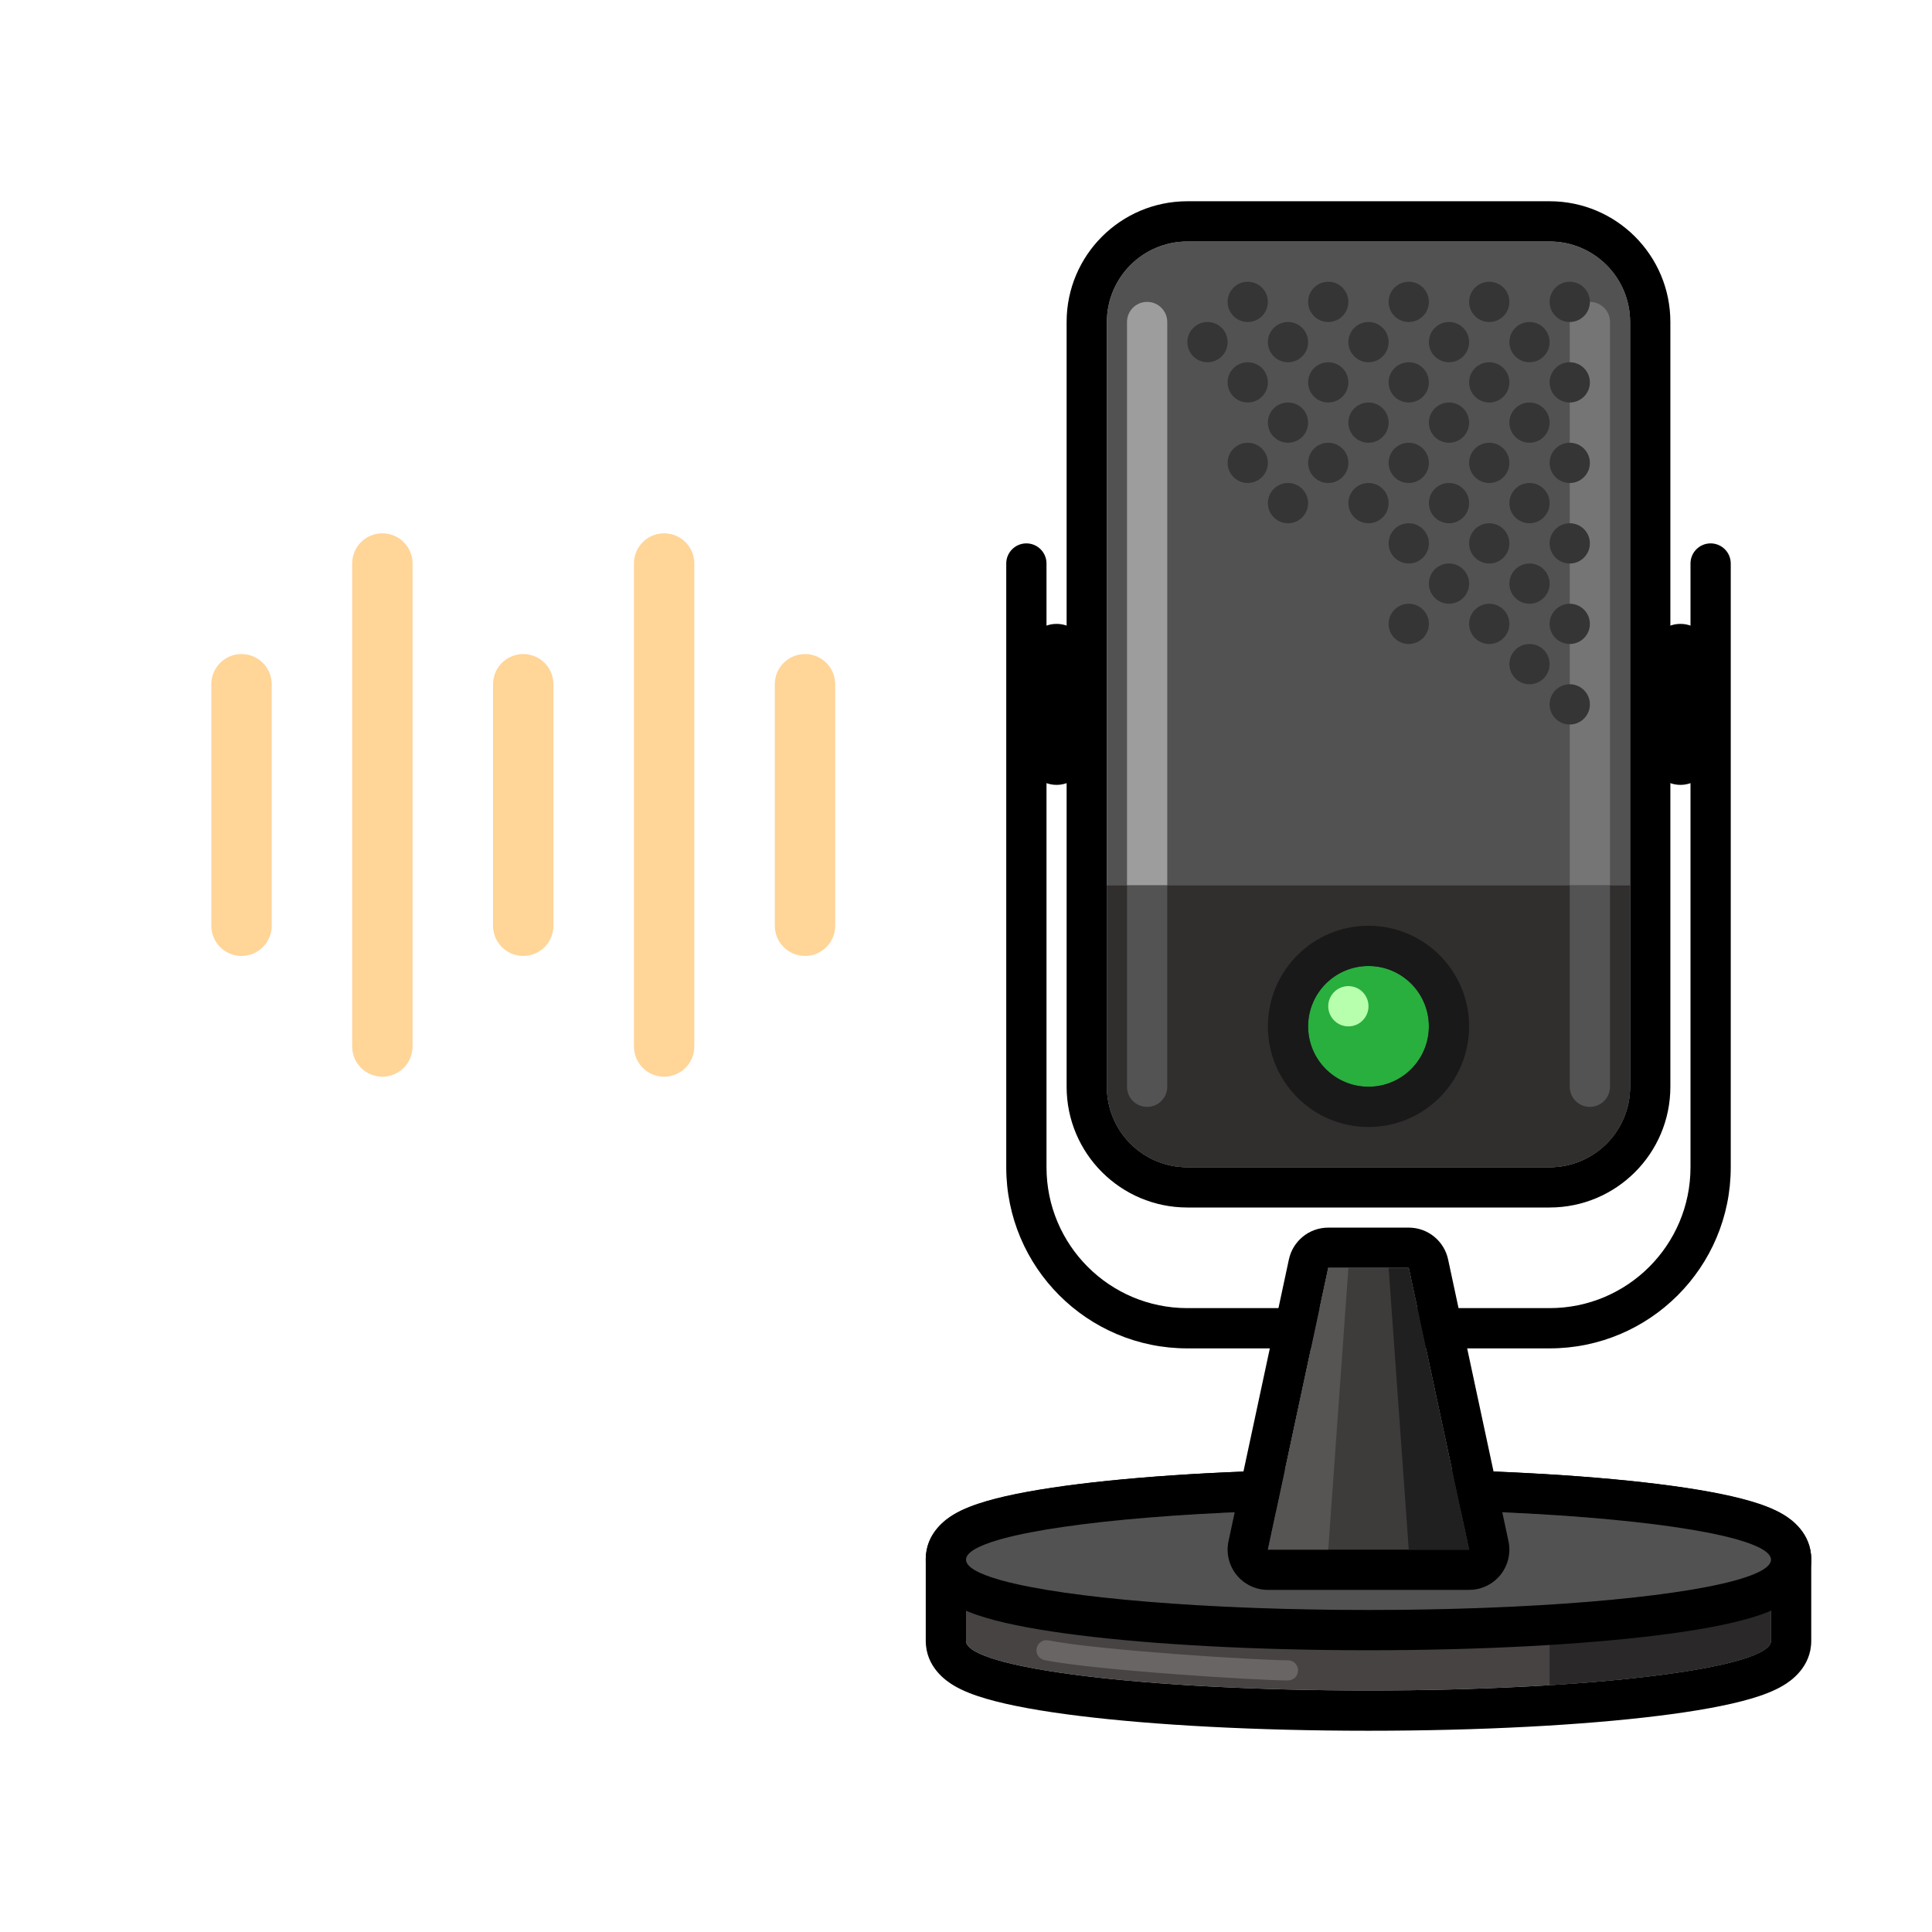 <svg xmlns="http://www.w3.org/2000/svg" width="126" height="126" viewBox="0 0 126 126" fill="none"><path fill-rule="evenodd" clip-rule="evenodd" d="M24.938 34.781C26.025 34.781 26.906 35.663 26.906 36.75V68.25C26.906 69.337 26.025 70.219 24.938 70.219C23.85 70.219 22.969 69.337 22.969 68.25V36.75C22.969 35.663 23.85 34.781 24.938 34.781Z" fill="#FFD598"></path><path fill-rule="evenodd" clip-rule="evenodd" d="M43.312 34.781C44.4 34.781 45.281 35.663 45.281 36.75V68.25C45.281 69.337 44.4 70.219 43.312 70.219C42.225 70.219 41.344 69.337 41.344 68.25V36.75C41.344 35.663 42.225 34.781 43.312 34.781Z" fill="#FFD598"></path><path fill-rule="evenodd" clip-rule="evenodd" d="M15.75 42.656C16.837 42.656 17.719 43.538 17.719 44.625V60.375C17.719 61.462 16.837 62.344 15.75 62.344C14.663 62.344 13.781 61.462 13.781 60.375V44.625C13.781 43.538 14.663 42.656 15.75 42.656Z" fill="#FFD598"></path><path fill-rule="evenodd" clip-rule="evenodd" d="M34.125 42.656C35.212 42.656 36.094 43.538 36.094 44.625V60.375C36.094 61.462 35.212 62.344 34.125 62.344C33.038 62.344 32.156 61.462 32.156 60.375V44.625C32.156 43.538 33.038 42.656 34.125 42.656Z" fill="#FFD598"></path><path fill-rule="evenodd" clip-rule="evenodd" d="M52.5 42.656C53.587 42.656 54.469 43.538 54.469 44.625V60.375C54.469 61.462 53.587 62.344 52.5 62.344C51.413 62.344 50.531 61.462 50.531 60.375V44.625C50.531 43.538 51.413 42.656 52.5 42.656Z" fill="#FFD598"></path><path d="M115.5 101.68C115.5 99.889 103.747 98.438 89.25 98.438C74.752 98.438 63 99.889 63 101.68V107.007C63 108.798 74.752 110.25 89.25 110.25C103.747 110.25 115.5 108.798 115.5 107.007V101.68Z" fill="#474343"></path><path fill-rule="evenodd" clip-rule="evenodd" d="M116.323 98.779C116.771 99.05 118.125 99.948 118.125 101.68V107.007C118.125 108.74 116.771 109.638 116.323 109.908C115.687 110.293 114.918 110.572 114.173 110.789C112.644 111.236 110.559 111.606 108.133 111.905C103.247 112.509 96.571 112.875 89.25 112.875C81.929 112.875 75.254 112.509 70.367 111.905C67.942 111.606 65.856 111.236 64.327 110.789C63.582 110.572 62.813 110.293 62.177 109.908C61.729 109.638 60.375 108.74 60.375 107.007V101.68C60.375 99.948 61.729 99.05 62.177 98.779C62.813 98.395 63.582 98.116 64.327 97.898C65.856 97.451 67.942 97.082 70.367 96.782C75.254 96.178 81.929 95.812 89.25 95.812C96.571 95.812 103.247 96.178 108.133 96.782C110.559 97.082 112.644 97.451 114.173 97.898C114.918 98.116 115.687 98.395 116.323 98.779ZM89.25 98.438C103.747 98.438 115.5 99.889 115.5 101.68V107.007C115.5 108.798 103.747 110.25 89.25 110.25C74.752 110.25 63 108.798 63 107.007V101.68C63 99.889 74.752 98.438 89.25 98.438Z" fill="black"></path><path d="M115.5 107.007V102.993C113.533 104.589 107.402 105.534 101.062 105.993V109.904C109.627 109.37 115.5 108.273 115.5 107.007Z" fill="#2A2828"></path><path d="M115.5 101.719C115.5 103.531 103.747 105 89.25 105C74.752 105 63 103.531 63 101.719C63 99.907 74.752 98.438 89.25 98.438C103.747 98.438 115.5 99.907 115.5 101.719Z" fill="#525252"></path><path fill-rule="evenodd" clip-rule="evenodd" d="M113.32 103.03C113.25 103.05 113.177 103.07 113.104 103.09C108.949 104.218 99.83 105 89.25 105C78.67 105 69.551 104.218 65.396 103.09C65.323 103.07 65.25 103.05 65.18 103.03C63.778 102.628 63 102.185 63 101.719C63 101.253 63.778 100.809 65.18 100.407C65.25 100.387 65.323 100.367 65.396 100.347C69.551 99.22 78.67 98.438 89.25 98.438C99.83 98.438 108.949 99.22 113.104 100.347C113.177 100.367 113.25 100.387 113.32 100.407C114.722 100.809 115.5 101.253 115.5 101.719C115.5 102.185 114.722 102.628 113.32 103.03ZM113.598 100.14C113.595 100.142 113.591 100.144 113.586 100.147C113.643 100.104 113.659 100.103 113.598 100.14ZM64.902 100.14C64.841 100.103 64.857 100.104 64.914 100.147C64.909 100.145 64.905 100.142 64.902 100.14ZM64.902 103.298C64.905 103.295 64.909 103.293 64.914 103.29C64.857 103.333 64.841 103.335 64.902 103.298ZM113.598 103.298C113.659 103.335 113.643 103.333 113.586 103.29C113.591 103.293 113.595 103.295 113.598 103.298ZM108.137 106.644C103.249 107.255 96.572 107.625 89.25 107.625C81.928 107.625 75.251 107.255 70.363 106.644C67.937 106.34 65.85 105.966 64.319 105.513C63.573 105.293 62.803 105.01 62.165 104.62C61.707 104.34 60.375 103.439 60.375 101.719C60.375 99.999 61.707 99.097 62.165 98.817C62.803 98.428 63.573 98.145 64.319 97.924C65.85 97.472 67.937 97.097 70.363 96.794C75.251 96.183 81.928 95.812 89.25 95.812C96.572 95.812 103.249 96.183 108.137 96.794C110.563 97.097 112.65 97.472 114.181 97.924C114.927 98.145 115.697 98.428 116.335 98.817C116.793 99.097 118.125 99.999 118.125 101.719C118.125 103.439 116.793 104.34 116.335 104.62C115.697 105.01 114.927 105.293 114.181 105.513C112.65 105.966 110.563 106.34 108.137 106.644Z" fill="black"></path><path fill-rule="evenodd" clip-rule="evenodd" d="M67.607 107.496C67.678 107.141 68.023 106.91 68.379 106.981C69.973 107.3 73.376 107.626 76.666 107.873C79.95 108.119 83.044 108.281 84 108.281C84.363 108.281 84.656 108.575 84.656 108.938C84.656 109.3 84.363 109.594 84 109.594C82.988 109.594 79.847 109.428 76.568 109.182C73.296 108.936 69.809 108.606 68.121 108.269C67.766 108.197 67.535 107.852 67.607 107.496Z" fill="#6A6565"></path><path fill-rule="evenodd" clip-rule="evenodd" d="M66.938 35.438C67.662 35.438 68.25 36.025 68.25 36.75V76.125C68.25 81.199 72.363 85.312 77.438 85.312H101.062C106.137 85.312 110.25 81.199 110.25 76.125V36.75C110.25 36.025 110.838 35.438 111.562 35.438C112.287 35.438 112.875 36.025 112.875 36.75V76.125C112.875 82.649 107.586 87.938 101.062 87.938H77.438C70.914 87.938 65.625 82.649 65.625 76.125V36.75C65.625 36.025 66.213 35.438 66.938 35.438Z" fill="black"></path><path d="M86.625 82.688H91.875L95.812 101.062H82.688L86.625 82.688Z" fill="#3E3B3B"></path><path fill-rule="evenodd" clip-rule="evenodd" d="M84.058 82.138C84.318 80.927 85.387 80.062 86.625 80.062H91.875C93.113 80.062 94.182 80.927 94.442 82.138L98.379 100.512C98.545 101.288 98.352 102.096 97.854 102.713C97.356 103.329 96.605 103.688 95.812 103.688H82.688C81.895 103.688 81.144 103.329 80.646 102.713C80.148 102.096 79.955 101.288 80.121 100.512L84.058 82.138ZM86.625 82.688H91.875L95.812 101.062H82.688L86.625 82.688Z" fill="black"></path><path d="M86.625 82.688H87.938L86.625 101.062H82.688L86.625 82.688Z" fill="#575454"></path><path d="M90.562 82.688H91.875L95.812 101.062H91.875L90.562 82.688Z" fill="#212020"></path><path d="M72.188 21C72.188 18.101 74.538 15.75 77.438 15.75H101.063C103.962 15.75 106.313 18.101 106.313 21V70.875C106.313 73.775 103.962 76.125 101.063 76.125H77.438C74.538 76.125 72.188 73.775 72.188 70.875V21Z" fill="#525252"></path><path fill-rule="evenodd" clip-rule="evenodd" d="M77.438 13.125H101.062C105.412 13.125 108.937 16.651 108.937 21V70.875C108.937 75.224 105.412 78.75 101.062 78.75H77.438C73.088 78.75 69.562 75.224 69.562 70.875V21C69.562 16.651 73.088 13.125 77.438 13.125ZM77.438 15.75C74.538 15.75 72.188 18.101 72.188 21V70.875C72.188 73.775 74.538 76.125 77.438 76.125H101.062C103.962 76.125 106.312 73.775 106.312 70.875V21C106.312 18.101 103.962 15.75 101.062 15.75H77.438Z" fill="black"></path><path fill-rule="evenodd" clip-rule="evenodd" d="M103.687 19.688C104.412 19.688 105 20.275 105 21V57.75H102.375V21C102.375 20.275 102.963 19.688 103.687 19.688Z" fill="#757575"></path><path fill-rule="evenodd" clip-rule="evenodd" d="M74.812 19.688C75.537 19.688 76.125 20.275 76.125 21V57.75H73.5V21C73.5 20.275 74.088 19.688 74.812 19.688Z" fill="#9D9D9D"></path><path d="M72.188 57.75H106.313V70.875C106.313 73.775 103.962 76.125 101.063 76.125H77.438C74.538 76.125 72.188 73.775 72.188 70.875V57.75Z" fill="#312E2E"></path><path fill-rule="evenodd" clip-rule="evenodd" d="M73.5 70.875V57.75H76.125V70.875C76.125 71.6 75.537 72.188 74.812 72.188C74.088 72.188 73.5 71.6 73.5 70.875Z" fill="#535353"></path><path fill-rule="evenodd" clip-rule="evenodd" d="M102.375 70.875V57.75H105V70.875C105 71.6 104.412 72.188 103.687 72.188C102.963 72.188 102.375 71.6 102.375 70.875Z" fill="#535353"></path><path d="M103.688 19.688C103.688 18.963 103.1 18.375 102.375 18.375C101.65 18.375 101.062 18.963 101.062 19.688C101.062 20.412 101.65 21 102.375 21C103.1 21 103.688 20.412 103.688 19.688Z" fill="#353535"></path><path d="M103.688 24.938C103.688 24.213 103.1 23.625 102.375 23.625C101.65 23.625 101.062 24.213 101.062 24.938C101.062 25.662 101.65 26.25 102.375 26.25C103.1 26.25 103.688 25.662 103.688 24.938Z" fill="#353535"></path><path d="M98.438 24.938C98.438 24.213 97.85 23.625 97.125 23.625C96.4 23.625 95.812 24.213 95.812 24.938C95.812 25.662 96.4 26.25 97.125 26.25C97.85 26.25 98.438 25.662 98.438 24.938Z" fill="#353535"></path><path d="M101.062 22.312C101.062 21.588 100.475 21 99.75 21C99.025 21 98.438 21.588 98.438 22.312C98.438 23.037 99.025 23.625 99.75 23.625C100.475 23.625 101.062 23.037 101.062 22.312Z" fill="#353535"></path><path d="M95.812 22.312C95.812 21.588 95.225 21 94.5 21C93.775 21 93.188 21.588 93.188 22.312C93.188 23.037 93.775 23.625 94.5 23.625C95.225 23.625 95.812 23.037 95.812 22.312Z" fill="#353535"></path><path d="M98.438 19.688C98.438 18.963 97.85 18.375 97.125 18.375C96.4 18.375 95.812 18.963 95.812 19.688C95.812 20.412 96.4 21 97.125 21C97.85 21 98.438 20.412 98.438 19.688Z" fill="#353535"></path><path d="M101.062 27.562C101.062 26.838 100.475 26.25 99.75 26.25C99.025 26.25 98.438 26.838 98.438 27.562C98.438 28.287 99.025 28.875 99.75 28.875C100.475 28.875 101.062 28.287 101.062 27.562Z" fill="#353535"></path><path d="M101.062 32.812C101.062 32.088 100.475 31.5 99.75 31.5C99.025 31.5 98.438 32.088 98.438 32.812C98.438 33.537 99.025 34.125 99.75 34.125C100.475 34.125 101.062 33.537 101.062 32.812Z" fill="#353535"></path><path d="M95.812 32.812C95.812 32.088 95.225 31.5 94.5 31.5C93.775 31.5 93.188 32.088 93.188 32.812C93.188 33.537 93.775 34.125 94.5 34.125C95.225 34.125 95.812 33.537 95.812 32.812Z" fill="#353535"></path><path d="M98.438 30.188C98.438 29.463 97.85 28.875 97.125 28.875C96.4 28.875 95.812 29.463 95.812 30.188C95.812 30.912 96.4 31.5 97.125 31.5C97.85 31.5 98.438 30.912 98.438 30.188Z" fill="#353535"></path><path d="M103.688 30.188C103.688 29.463 103.1 28.875 102.375 28.875C101.65 28.875 101.062 29.463 101.062 30.188C101.062 30.912 101.65 31.5 102.375 31.5C103.1 31.5 103.688 30.912 103.688 30.188Z" fill="#353535"></path><path d="M103.688 35.438C103.688 34.713 103.1 34.125 102.375 34.125C101.65 34.125 101.062 34.713 101.062 35.438C101.062 36.162 101.65 36.75 102.375 36.75C103.1 36.75 103.688 36.162 103.688 35.438Z" fill="#353535"></path><path d="M98.438 35.438C98.438 34.713 97.85 34.125 97.125 34.125C96.4 34.125 95.812 34.713 95.812 35.438C95.812 36.162 96.4 36.75 97.125 36.75C97.85 36.75 98.438 36.162 98.438 35.438Z" fill="#353535"></path><path d="M93.188 30.188C93.188 29.463 92.6 28.875 91.875 28.875C91.15 28.875 90.562 29.463 90.562 30.188C90.562 30.912 91.15 31.5 91.875 31.5C92.6 31.5 93.188 30.912 93.188 30.188Z" fill="#353535"></path><path d="M95.812 27.562C95.812 26.838 95.225 26.25 94.5 26.25C93.775 26.25 93.188 26.838 93.188 27.562C93.188 28.287 93.775 28.875 94.5 28.875C95.225 28.875 95.812 28.287 95.812 27.562Z" fill="#353535"></path><path d="M93.188 19.688C93.188 18.963 92.6 18.375 91.875 18.375C91.15 18.375 90.562 18.963 90.562 19.688C90.562 20.412 91.15 21 91.875 21C92.6 21 93.188 20.412 93.188 19.688Z" fill="#353535"></path><path d="M93.188 24.938C93.188 24.213 92.6 23.625 91.875 23.625C91.15 23.625 90.562 24.213 90.562 24.938C90.562 25.662 91.15 26.25 91.875 26.25C92.6 26.25 93.188 25.662 93.188 24.938Z" fill="#353535"></path><path d="M87.938 24.938C87.938 24.213 87.35 23.625 86.625 23.625C85.9 23.625 85.312 24.213 85.312 24.938C85.312 25.662 85.9 26.25 86.625 26.25C87.35 26.25 87.938 25.662 87.938 24.938Z" fill="#353535"></path><path d="M90.562 22.312C90.562 21.588 89.975 21 89.25 21C88.525 21 87.938 21.588 87.938 22.312C87.938 23.037 88.525 23.625 89.25 23.625C89.975 23.625 90.562 23.037 90.562 22.312Z" fill="#353535"></path><path d="M85.312 22.312C85.312 21.588 84.725 21 84 21C83.275 21 82.688 21.588 82.688 22.312C82.688 23.037 83.275 23.625 84 23.625C84.725 23.625 85.312 23.037 85.312 22.312Z" fill="#353535"></path><path d="M87.938 19.688C87.938 18.963 87.35 18.375 86.625 18.375C85.9 18.375 85.312 18.963 85.312 19.688C85.312 20.412 85.9 21 86.625 21C87.35 21 87.938 20.412 87.938 19.688Z" fill="#353535"></path><path d="M90.562 27.562C90.562 26.838 89.975 26.25 89.25 26.25C88.525 26.25 87.938 26.838 87.938 27.562C87.938 28.287 88.525 28.875 89.25 28.875C89.975 28.875 90.562 28.287 90.562 27.562Z" fill="#353535"></path><path d="M90.562 32.812C90.562 32.088 89.975 31.5 89.25 31.5C88.525 31.5 87.938 32.088 87.938 32.812C87.938 33.537 88.525 34.125 89.25 34.125C89.975 34.125 90.562 33.537 90.562 32.812Z" fill="#353535"></path><path d="M85.312 32.812C85.312 32.088 84.725 31.5 84 31.5C83.275 31.5 82.688 32.088 82.688 32.812C82.688 33.537 83.275 34.125 84 34.125C84.725 34.125 85.312 33.537 85.312 32.812Z" fill="#353535"></path><path d="M87.938 30.188C87.938 29.463 87.35 28.875 86.625 28.875C85.9 28.875 85.312 29.463 85.312 30.188C85.312 30.912 85.9 31.5 86.625 31.5C87.35 31.5 87.938 30.912 87.938 30.188Z" fill="#353535"></path><path d="M82.688 19.688C82.688 18.963 82.1 18.375 81.375 18.375C80.65 18.375 80.062 18.963 80.062 19.688C80.062 20.412 80.65 21 81.375 21C82.1 21 82.688 20.412 82.688 19.688Z" fill="#353535"></path><path d="M80.062 22.312C80.062 21.588 79.475 21 78.75 21C78.025 21 77.438 21.588 77.438 22.312C77.438 23.037 78.025 23.625 78.75 23.625C79.475 23.625 80.062 23.037 80.062 22.312Z" fill="#353535"></path><path d="M82.688 24.938C82.688 24.213 82.1 23.625 81.375 23.625C80.65 23.625 80.062 24.213 80.062 24.938C80.062 25.662 80.65 26.25 81.375 26.25C82.1 26.25 82.688 25.662 82.688 24.938Z" fill="#353535"></path><path d="M93.188 35.438C93.188 34.713 92.6 34.125 91.875 34.125C91.15 34.125 90.562 34.713 90.562 35.438C90.562 36.162 91.15 36.75 91.875 36.75C92.6 36.75 93.188 36.162 93.188 35.438Z" fill="#353535"></path><path d="M95.812 38.062C95.812 37.338 95.225 36.75 94.5 36.75C93.775 36.75 93.188 37.338 93.188 38.062C93.188 38.787 93.775 39.375 94.5 39.375C95.225 39.375 95.812 38.787 95.812 38.062Z" fill="#353535"></path><path d="M101.062 38.062C101.062 37.338 100.475 36.75 99.75 36.75C99.025 36.75 98.438 37.338 98.438 38.062C98.438 38.787 99.025 39.375 99.75 39.375C100.475 39.375 101.062 38.787 101.062 38.062Z" fill="#353535"></path><path d="M103.688 40.688C103.688 39.963 103.1 39.375 102.375 39.375C101.65 39.375 101.062 39.963 101.062 40.688C101.062 41.412 101.65 42 102.375 42C103.1 42 103.688 41.412 103.688 40.688Z" fill="#353535"></path><path d="M98.438 40.688C98.438 39.963 97.85 39.375 97.125 39.375C96.4 39.375 95.812 39.963 95.812 40.688C95.812 41.412 96.4 42 97.125 42C97.85 42 98.438 41.412 98.438 40.688Z" fill="#353535"></path><path d="M93.188 40.688C93.188 39.963 92.6 39.375 91.875 39.375C91.15 39.375 90.562 39.963 90.562 40.688C90.562 41.412 91.15 42 91.875 42C92.6 42 93.188 41.412 93.188 40.688Z" fill="#353535"></path><path d="M101.062 43.312C101.062 42.588 100.475 42 99.75 42C99.025 42 98.438 42.588 98.438 43.312C98.438 44.037 99.025 44.625 99.75 44.625C100.475 44.625 101.062 44.037 101.062 43.312Z" fill="#353535"></path><path d="M103.688 45.938C103.688 45.213 103.1 44.625 102.375 44.625C101.65 44.625 101.062 45.213 101.062 45.938C101.062 46.662 101.65 47.25 102.375 47.25C103.1 47.25 103.688 46.662 103.688 45.938Z" fill="#353535"></path><path d="M82.688 30.188C82.688 29.463 82.1 28.875 81.375 28.875C80.65 28.875 80.062 29.463 80.062 30.188C80.062 30.912 80.65 31.5 81.375 31.5C82.1 31.5 82.688 30.912 82.688 30.188Z" fill="#353535"></path><path d="M85.312 27.562C85.312 26.838 84.725 26.25 84 26.25C83.275 26.25 82.688 26.838 82.688 27.562C82.688 28.287 83.275 28.875 84 28.875C84.725 28.875 85.312 28.287 85.312 27.562Z" fill="#353535"></path><path d="M93.188 66.938C93.188 69.112 91.425 70.875 89.25 70.875C87.075 70.875 85.312 69.112 85.312 66.938C85.312 64.763 87.075 63 89.25 63C91.425 63 93.188 64.763 93.188 66.938Z" fill="#28AF3E"></path><path fill-rule="evenodd" clip-rule="evenodd" d="M95.812 66.938C95.812 70.562 92.874 73.5 89.25 73.5C85.626 73.5 82.688 70.562 82.688 66.938C82.688 63.313 85.626 60.375 89.25 60.375C92.874 60.375 95.812 63.313 95.812 66.938ZM89.25 70.875C91.425 70.875 93.188 69.112 93.188 66.938C93.188 64.763 91.425 63 89.25 63C87.075 63 85.312 64.763 85.312 66.938C85.312 69.112 87.075 70.875 89.25 70.875Z" fill="#191919"></path><path d="M89.25 65.625C89.25 66.35 88.662 66.938 87.938 66.938C87.213 66.938 86.625 66.35 86.625 65.625C86.625 64.9 87.213 64.312 87.938 64.312C88.662 64.312 89.25 64.9 89.25 65.625Z" fill="#B8FFAD"></path><path d="M66.938 42.656C66.938 41.569 67.819 40.688 68.906 40.688C69.994 40.688 70.875 41.569 70.875 42.656V49.219C70.875 50.306 69.994 51.188 68.906 51.188C67.819 51.188 66.938 50.306 66.938 49.219V42.656Z" fill="black"></path><path d="M107.625 42.656C107.625 41.569 108.506 40.688 109.594 40.688C110.681 40.688 111.562 41.569 111.562 42.656V49.219C111.562 50.306 110.681 51.188 109.594 51.188C108.506 51.188 107.625 50.306 107.625 49.219V42.656Z" fill="black"></path></svg>